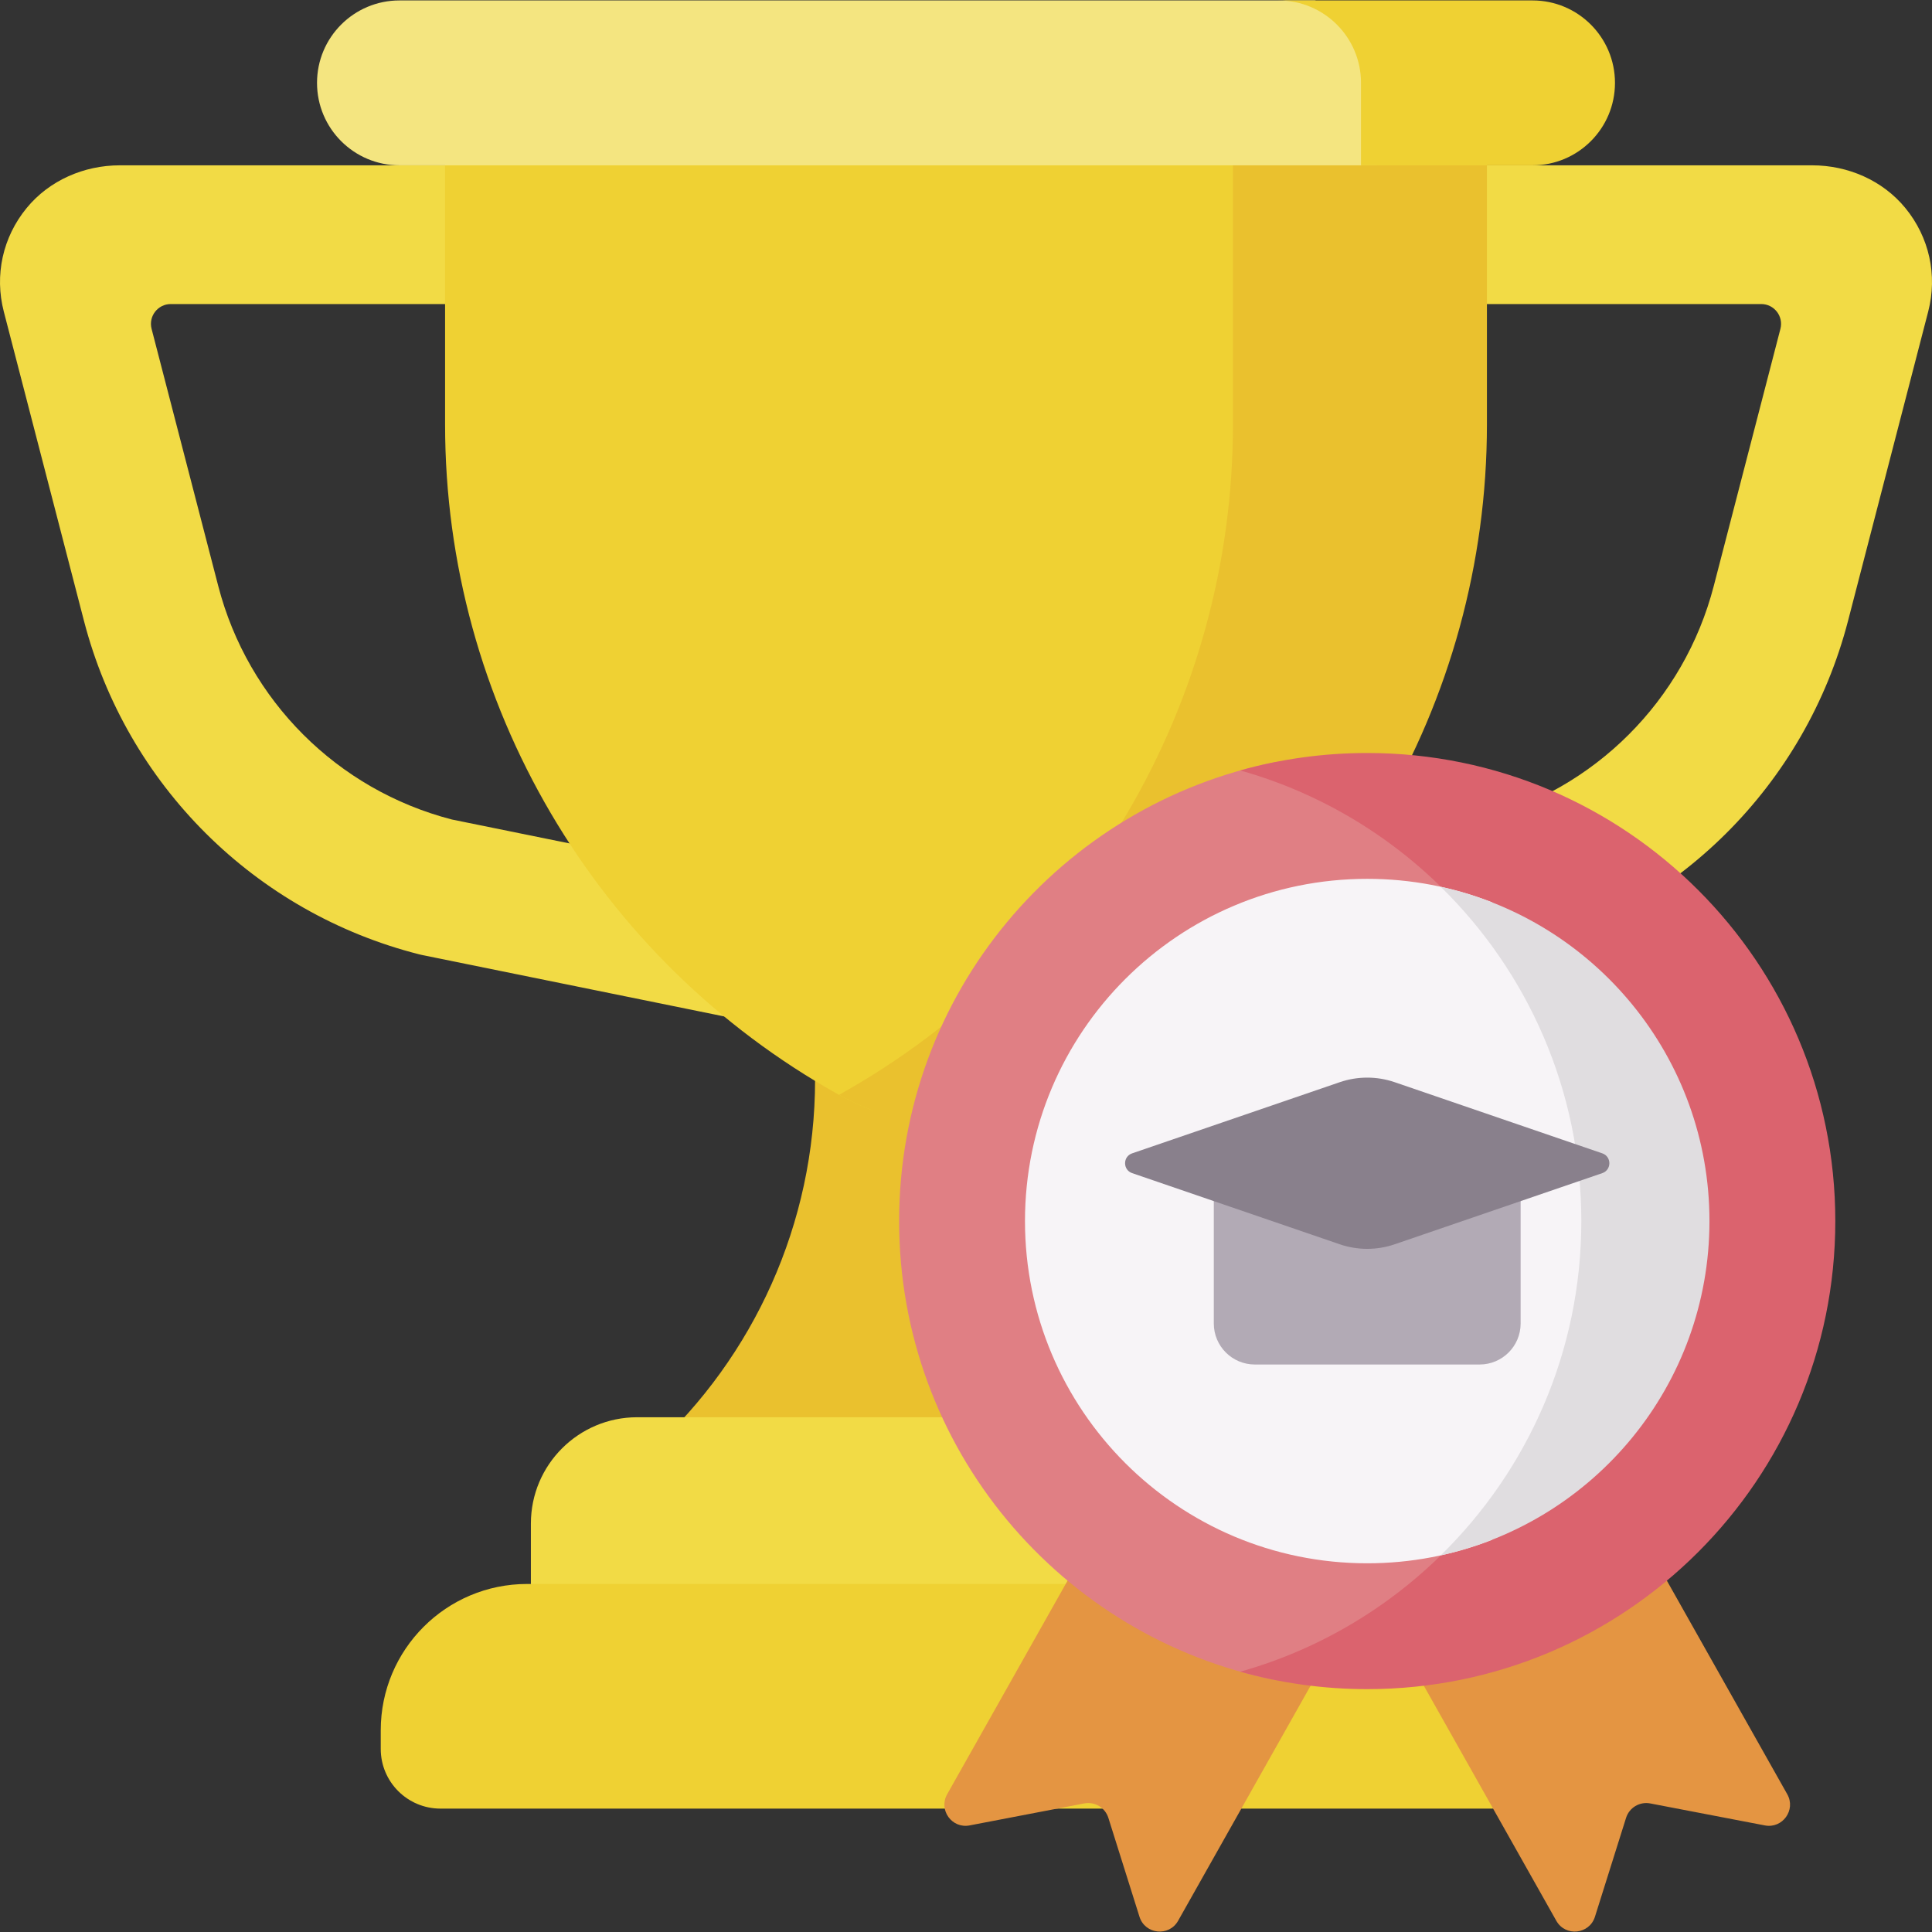 <svg id="Capa_1" enable-background="new 0 0 512 512" height="512" viewBox="0 0 512 512" width="512" xmlns="http://www.w3.org/2000/svg"><rect x="0" y="0" width="512" height="512" fill="#333333" stroke="none"/><g><g><g><g><g><g><g fill="#f2db45"><path d="m504.938 55.127c-6.017-7.336-15.216-11.315-24.704-11.315h-114.94v36.763h101.45c3.437 0 5.948 3.245 5.086 6.572l-17.664 68.141c-7.871 30.365-31.578 54.044-61.927 61.892l-69.2 14.067c-11.093 12.119-24.122 22.625-38.796 31.018 1.155 2.478 2.856 4.701 5.025 6.473 3.311 2.706 7.429 4.148 11.631 4.148 1.22 0 2.447-.121 3.662-.368l95.452-19.403c.286-.058.571-.123.855-.195 43.552-11.04 77.611-44.916 88.885-88.407l21.239-81.937c2.501-9.645.295-19.708-6.054-27.449z"/><path d="m188.962 231.247-69.201-14.067c-30.348-7.848-54.055-31.527-61.925-61.892l-17.664-68.141c-.862-3.327 1.649-6.572 5.086-6.572h101.449v-36.763h-114.941c-9.489 0-18.689 3.98-24.706 11.317-6.349 7.742-8.553 17.804-6.053 27.447l21.239 81.936c11.274 43.492 45.332 77.367 88.885 88.407.283.072.568.137.854.195l95.452 19.403c1.217.247 2.442.368 3.662.368 4.203 0 8.32-1.442 11.631-4.148 2.17-1.773 3.87-3.995 5.025-6.473-14.672-8.392-27.7-18.898-38.793-31.017z"/></g><g><path d="m339.137 384.134c-26.833-24.606-43.143-59.813-43.143-98.008v-63.536h-79.988v63.537c0 38.195-16.31 73.402-43.143 98.008h166.274z" fill="#eac12e"/></g><path d="m343.136 375.584h-174.272c-15.559 0-28.172 12.613-28.172 28.172v33.917h230.617v-33.917c-.001-15.559-12.614-28.172-28.173-28.172z" fill="#f2db45"/><path d="m336.649 109.998v-87.337h-218.697v89.862c0 73.722 39.912 141.668 104.306 177.567 2.939 1.639 5.97 3.039 9.063 4.218 65.153-38.387 105.328-108.438 105.328-184.31z" fill="#efd133"/><path d="m326.743 22.661v89.862c0 73.722-39.912 141.668-104.305 177.567-.03.017-.06.032-.089.048 20.958 11.644 46.449 11.629 67.395-.048 64.393-35.899 104.306-103.845 104.306-177.567v-89.862z" fill="#eac12e"/><path d="m364.898 21.964c0-10.366-6.936-19.106-16.418-21.849h-242.618c-12.067 0-21.849 9.782-21.849 21.849 0 12.067 9.782 21.849 21.849 21.849h259.036z" fill="#f4e580"/><path d="m406.138.115h-67.305c12.067 0 21.849 9.782 21.849 21.849v21.849h45.456c12.067 0 21.849-9.782 21.849-21.849.001-12.067-9.782-21.849-21.849-21.849z" fill="#efd133"/></g><path d="m372.314 419.768h-232.628c-21.42 0-38.785 17.365-38.785 38.785v4.922c0 8.74 7.085 15.826 15.826 15.826h278.546c8.74 0 15.826-7.085 15.826-15.826v-4.922c-.001-21.42-17.365-38.785-38.785-38.785z" fill="#efd133"/></g></g></g><g><g><path d="m422.677 507.96 8.247-26.209c.855-2.716 3.609-4.36 6.405-3.824l30.375 5.828c4.69.9 8.286-4.1 5.941-8.26l-63.312-112.323-60.792 34.263 62.901 111.595c2.411 4.275 8.762 3.611 10.235-1.07z" fill="#e49542"/></g><g><path d="m301.976 507.96-8.247-26.209c-.855-2.716-3.609-4.36-6.405-3.824l-30.375 5.828c-4.69.9-8.286-4.1-5.941-8.26l63.312-112.323 60.792 34.263-62.902 111.595c-2.41 4.275-8.761 3.611-10.234-1.07z" fill="#e49542"/></g></g><g><g><g><g><path d="m427.371 323.594c0-57.093-37.52-105.403-89.241-121.677-56.925 11.256-99.852 61.45-99.852 121.677s42.926 110.421 99.852 121.677c51.722-16.274 89.241-64.584 89.241-121.677z" fill="#e07f84"/><path d="m362.327 199.551c-11.664 0-22.951 1.613-33.653 4.623 52.157 14.667 90.395 62.577 90.395 119.421s-38.238 104.753-90.395 119.421c10.702 3.009 21.989 4.623 33.653 4.623 68.51 0 124.048-55.536 124.048-124.043s-55.539-124.045-124.048-124.045z" fill="#db636e"/><path d="m395.348 408.087c19.918-22.502 32.023-52.079 32.023-84.493s-12.105-61.991-32.023-84.493c-10.233-4.002-21.37-6.201-33.021-6.201-50.091 0-90.697 40.605-90.697 90.694s40.607 90.694 90.697 90.694c11.651 0 22.788-2.199 33.021-6.201z" fill="#f7f4f7"/><path d="m381.813 412.183c40.725-8.917 71.211-45.189 71.211-88.589s-30.486-79.672-71.211-88.589c22.98 22.513 37.256 53.877 37.256 88.589s-14.276 66.075-37.256 88.589z" fill="#e0dde0"/><g><g><g><g><g><g><g><path d="m392.113 361.608h-59.573c-6.003 0-10.87-4.867-10.87-10.87v-34.984h81.313v34.984c0 6.003-4.866 10.87-10.87 10.87z" fill="#b2aab5"/><path d="m355.047 286.793-55.015 18.855c-2.498.856-2.498 4.388 0 5.244l55.015 18.855c4.719 1.617 9.841 1.617 14.56 0l55.015-18.855c2.498-.856 2.498-4.388 0-5.244l-55.015-18.855c-4.719-1.617-9.842-1.617-14.56 0z" fill="#89808c"/></g></g></g></g></g></g></g></g></g></g></g></g></g></svg>